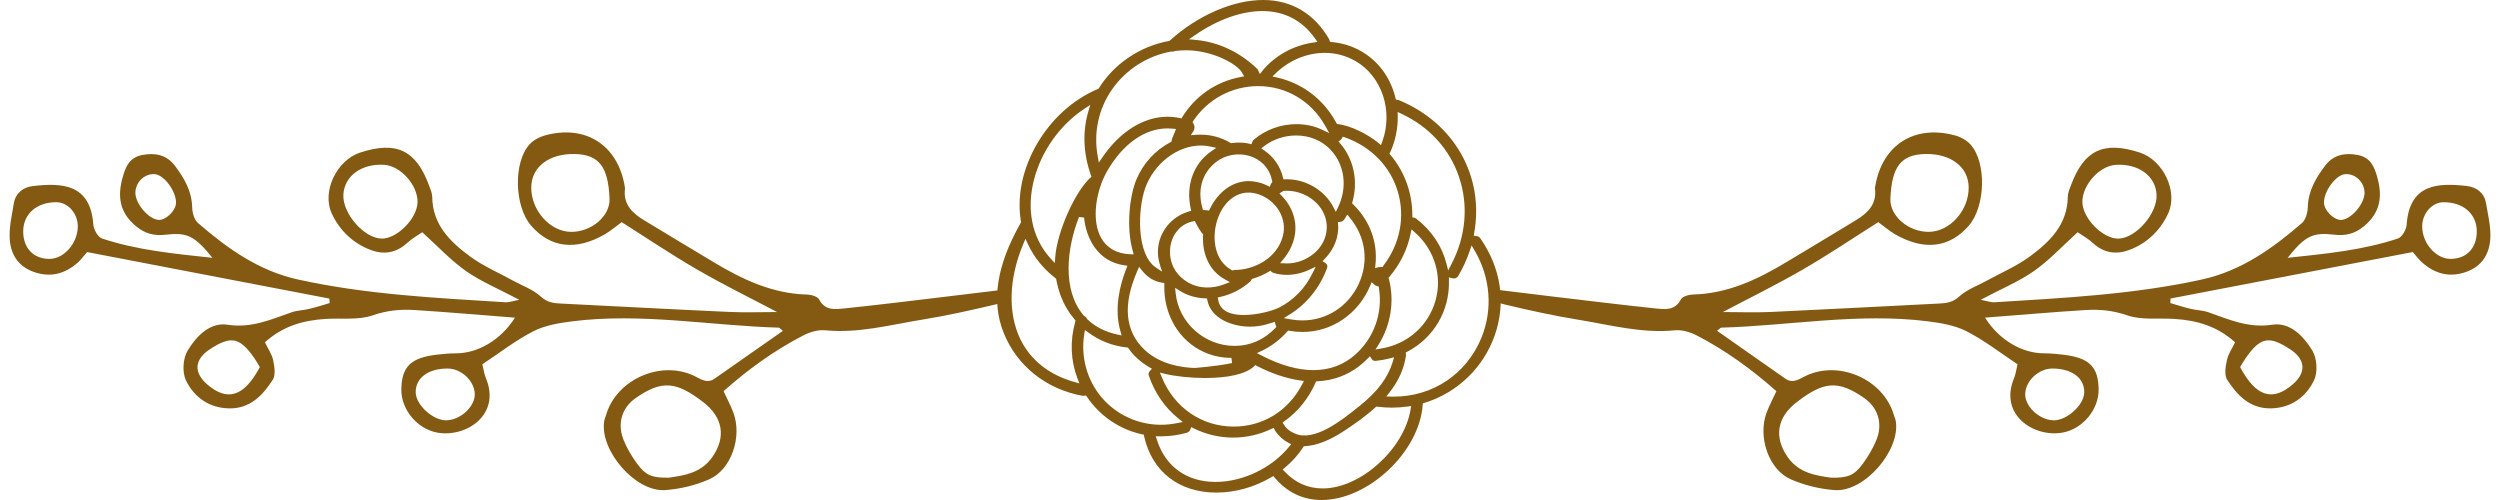 <?xml version="1.0" encoding="utf-8"?>
<!-- Generator: Adobe Illustrator 15.1.0, SVG Export Plug-In  -->
<!DOCTYPE svg PUBLIC "-//W3C//DTD SVG 1.1//EN" "http://www.w3.org/Graphics/SVG/1.1/DTD/svg11.dtd">
<svg version="1.1"
	 xmlns="http://www.w3.org/2000/svg" xmlns:xlink="http://www.w3.org/1999/xlink" xmlns:a="http://ns.adobe.com/AdobeSVGViewerExtensions/3.0/"
	 x="0px" y="0px" width="600px" height="120px" viewBox="-2.302 0 600 120"
	 overflow="visible" enable-background="new -2.302 0 600 120" xml:space="preserve">
<defs>
</defs>
<g>
	<g>
		<path fill-rule="evenodd" clip-rule="evenodd" fill="#845A13" d="M534.114,82.145c-4.438-3.984-9.297-5.25-14.465-5.594
			c-3.809-0.266-7.898,0.336-11.379-0.859c-3.41-1.184-6.703-1.5-10.094-1.277c-7.965,0.488-15.93,1.199-24.062,1.816
			c3.359,5.371,8.867,8.566,14.176,8.566c1.449,0,2.918,0.141,4.355,0.305c6.422,0.719,8.617,2.828,8.727,8.262
			c0.086,4.887-3.789,9.582-8.648,10.457c-6.836,1.246-15.426-4.242-11.598-13.191c0.328-0.82,0.426-1.73,0.777-3.203
			c-4.004-2.652-7.898-5.703-12.199-7.906c-2.809-1.445-6.199-2.008-9.395-2.41c-16.578-2.082-33.023,1.051-49.527,1.527
			c-0.133,0-0.262,0.188-0.988,0.758c5.555,3.902,10.953,7.68,16.359,11.461c1.922,1.344,3.445,0.031,5.059-0.711
			c8.031-3.734,18.512,0.961,20.992,9.391c0.164,0.52,0.402,1.02,0.492,1.555c1.086,7.031-7.504,17.016-14.625,16.535
			c-3.559-0.25-7.242-1.145-10.512-2.559c-5.391-2.297-8.055-10.25-5.871-16.055c0.637-1.688,1.492-3.27,2.348-5.133
			c-5.938-5.246-12.223-9.82-19.18-13.406c-1.547-0.797-3.543-1.367-5.234-1.195c-7.965,0.781-15.57-1.32-23.273-2.57
			c-5.793-0.938-11.531-2.207-17.246-3.57c-1.68-0.391-3.207-0.672-3.137-3.719c4.781,0.578,9.391,1.16,14,1.703
			c8.305,0.977,16.633,2.016,24.949,2.891c2.25,0.227,4.719,0.641,6.191-2.148c0.371-0.711,1.875-1.148,2.871-1.18
			c8.316-0.199,15.504-3.594,22.441-7.766c5.617-3.383,11.246-6.734,16.84-10.156c2.754-1.688,4.906-3.809,4.434-7.469
			c-0.031-0.172,0.012-0.352,0.055-0.547c1.637-9.914,9.359-14.91,19.137-12.25c1.34,0.352,2.785,1.133,3.707,2.152
			c3.93,4.316,3.633,14.871-0.371,19.5c-4.641,5.355-10.777,6.09-17.766,2.043c-1.227-0.727-2.348-1.688-3.973-2.875
			c-5.922,3.742-11.945,7.805-18.211,11.426c-6.223,3.605-12.695,6.77-19.082,10.145c3.719,0,7.605,0.156,11.496-0.016
			c13.465-0.617,26.918-1.355,40.371-2.023c1.832-0.078,3.348-0.297,4.895-1.719c1.828-1.664,4.352-2.547,6.57-3.766
			c3.512-1.93,7.242-3.516,10.434-5.879c4.73-3.496,8.922-7.605,9.012-14.207c0-0.875,0.371-1.777,0.699-2.633
			c3.129-8.617,7.867-10.879,16.613-8.023c5.574,1.836,9.238,9.312,6.758,14.656c-1.863,4.031-5.102,7.156-9.359,8.73
			c-3.082,1.145-6.078,0.723-8.656-1.664c-1.164-1.074-2.59-1.848-3.688-2.609c-3.688,3.332-6.781,6.719-10.469,9.301
			c-3.641,2.562-7.887,4.297-12.805,6.914c1.703,0.324,2.48,0.648,3.238,0.602c16.723-1.051,33.465-1.859,49.891-5.477
			c9.395-2.07,16.934-7.441,23.996-13.566c0.902-0.801,1.352-2.508,1.383-3.809c0.102-3.891,1.945-7,4.141-9.914
			c1.953-2.609,4.695-3.188,7.844-2.594c2.984,0.582,3.938,2.641,4.684,5.316c1.316,4.672,0.746,8.52-3.184,11.785
			c-2.172,1.812-4.398,2.344-7.062,2.039c-5.227-0.625-7.023,0.25-11.27,5.547c9.238-0.992,18.039-1.82,26.477-4.637
			c0.977-0.324,2.02-2.121,2.094-3.309c0.684-9.91,7.637-10.078,14.527-9.281c2.262,0.273,4.117,1.637,4.531,4.145
			c0.453,2.664,1.109,5.375,1.043,8.051c-0.121,3.883-1.84,7-5.824,8.41c-4.027,1.43-7.516,0.449-10.602-2.301
			c-0.668-0.586-1.207-1.328-2.195-2.469c-19.266,3.703-38.711,7.438-58.141,11.156c-0.012,0.375-0.043,0.734-0.055,1.086
			c1.613,0.469,3.203,1,4.828,1.383c1.414,0.352,2.941,0.352,4.289,0.828c4.961,1.727,9.656,3.883,15.34,2.988
			c4.312-0.668,7.539,2.809,9.613,6.184c1.129,1.844,1.359,5.219,0.426,7.152c-1.953,4.059-5.562,6.676-10.422,6.746
			c-5.016,0.055-8.035-3.164-10.434-6.875c-0.727-1.141-0.387-3.188-0.055-4.715C532.435,85.059,533.31,83.801,534.114,82.145
			 M437.169,114.645c4.062,0.059,5.52-0.523,7.617-3.359c1.273-1.738,2.402-3.648,3.227-5.641c1.59-3.848,0.516-7.727-2.93-10.133
			c-6.258-4.348-9.734-3.977-16.195,1.031c-4.711,3.617-5.508,8.375-2.117,13.203C429.489,113.598,433.638,114.137,437.169,114.645
			 M459.841,36.961c-6.023,0.105-8.133,3.176-8.449,10.742c-0.164,4.141,4.344,8.004,9.27,7.941c5.016-0.051,9.59-5.16,9.516-10.703
			C470.13,40.082,465.942,36.867,459.841,36.961 M497.474,48.637c0.164,3.875,4.93,8.664,8.613,8.633
			c4.215-0.055,9.449-6.07,9.184-10.586c-0.25-4.492-4.367-7.473-9.82-7.117C501.481,39.816,497.321,44.57,497.474,48.637
			 M579.021,54.402c0.047,4.039,3.328,7.746,6.836,7.727c3.844-0.02,6.266-2.586,6.266-6.625c-0.008-4.148-3.246-6.992-7.965-6.969
			C581.36,48.543,578.989,51.27,579.021,54.402 M535.329,88.098c3.777,7.117,7.793,8.352,12.664,4.117
			c3.27-2.836,3.027-5.957-0.629-8.367c-5.09-3.344-7.184-2.945-10.707,2.109C536.142,86.684,535.724,87.445,535.329,88.098
			 M497.915,94.207c0.098-3.438-2.93-5.758-7.617-5.758c-3.258-0.008-6.352,2.828-6.551,5.961c-0.172,3.027,3.281,6.336,6.738,6.469
			C493.677,100.977,497.825,97.27,497.915,94.207 M565.185,46.145c-0.086-2.469-2.195-4.484-4.574-4.352
			c-2.25,0.098-5.191,4.031-5.156,6.859c0.02,1.891,2.488,4.289,4.234,4.125C562.146,52.543,565.286,48.746,565.185,46.145"/>
		<path fill-rule="evenodd" clip-rule="evenodd" fill="#845A13" d="M63.252,86.426c0.309,1.527,0.648,3.562-0.074,4.703
			c-2.395,3.727-5.434,6.945-10.426,6.883c-4.871-0.062-8.48-2.688-10.434-6.746c-0.934-1.941-0.715-5.309,0.438-7.16
			c2.055-3.371,5.277-6.84,9.59-6.172c5.695,0.883,10.379-1.266,15.352-2.988c1.359-0.473,2.875-0.473,4.289-0.832
			c1.637-0.387,3.226-0.914,4.827-1.383c-0.012-0.359-0.043-0.715-0.066-1.074c-19.429-3.73-38.862-7.473-58.132-11.16
			c-1.008,1.133-1.523,1.875-2.191,2.469c-3.086,2.742-6.574,3.727-10.613,2.293c-3.98-1.41-5.703-4.527-5.805-8.406
			c-0.074-2.684,0.582-5.391,1.012-8.051c0.426-2.516,2.293-3.883,4.555-4.148c6.891-0.789,13.836-0.629,14.527,9.281
			c0.086,1.18,1.117,2.977,2.094,3.305c8.438,2.812,17.238,3.641,26.488,4.633c-4.27-5.289-6.059-6.156-11.293-5.539
			c-2.676,0.305-4.867-0.234-7.043-2.039c-3.949-3.266-4.52-7.109-3.203-11.789c0.758-2.672,1.711-4.727,4.695-5.312
			c3.152-0.602,5.895-0.016,7.848,2.598c2.195,2.922,4.035,6.02,4.133,9.902c0.023,1.309,0.477,3.023,1.383,3.812
			c7.07,6.133,14.605,11.5,24,13.57c16.425,3.625,33.179,4.43,49.89,5.469c0.758,0.051,1.535-0.273,3.234-0.598
			c-4.914-2.602-9.148-4.348-12.805-6.91c-3.672-2.578-6.789-5.969-10.477-9.301c-1.086,0.746-2.523,1.523-3.676,2.617
			c-2.59,2.371-5.586,2.809-8.645,1.66c-4.27-1.59-7.508-4.703-9.383-8.727c-2.492-5.352,1.207-12.82,6.77-14.664
			c8.754-2.859,13.473-0.598,16.613,8.031c0.316,0.852,0.703,1.738,0.711,2.625c0.066,6.605,4.27,10.715,9,14.211
			c3.18,2.359,6.922,3.945,10.422,5.879c2.219,1.215,4.75,2.09,6.574,3.762c1.547,1.414,3.059,1.648,4.895,1.723
			c13.461,0.656,26.914,1.406,40.375,2.008c3.887,0.176,7.781,0.027,11.492,0.027c-6.375-3.371-12.852-6.531-19.07-10.141
			c-6.277-3.621-12.289-7.684-18.219-11.434c-1.621,1.191-2.73,2.152-3.992,2.887c-6.977,4.039-13.09,3.312-17.754-2.051
			c-4.004-4.629-4.301-15.18-0.371-19.496c0.93-1.016,2.367-1.801,3.707-2.156c9.777-2.672,17.504,2.336,19.148,12.25
			c0.02,0.188,0.074,0.375,0.055,0.547c-0.473,3.664,1.68,5.789,4.434,7.477c5.594,3.414,11.234,6.766,16.844,10.148
			c6.934,4.172,14.109,7.57,22.438,7.773c0.984,0.023,2.5,0.465,2.875,1.172c1.457,2.789,3.926,2.371,6.176,2.148
			c8.34-0.867,16.645-1.906,24.949-2.898c4.609-0.535,9.23-1.109,14.016-1.695c0.074,3.059-1.484,3.324-3.141,3.727
			c-5.727,1.352-11.445,2.633-17.258,3.57c-7.703,1.234-15.297,3.348-23.262,2.551c-1.699-0.16-3.688,0.414-5.223,1.211
			c-6.98,3.582-13.266,8.156-19.191,13.395c0.844,1.867,1.723,3.461,2.336,5.133c2.207,5.82-0.48,13.766-5.859,16.066
			c-3.277,1.418-6.965,2.312-10.52,2.551c-7.113,0.484-15.703-9.492-14.605-16.531c0.066-0.531,0.316-1.031,0.473-1.562
			c2.488-8.43,12.969-13.109,20.988-9.383c1.625,0.746,3.16,2.055,5.059,0.715c5.41-3.777,10.797-7.559,16.371-11.457
			c-0.734-0.586-0.844-0.766-0.988-0.766c-16.512-0.484-32.949-3.609-49.539-1.523c-3.195,0.406-6.574,0.961-9.383,2.398
			c-4.312,2.211-8.195,5.258-12.223,7.914c0.363,1.477,0.461,2.383,0.801,3.199c3.828,8.949-4.762,14.441-11.621,13.199
			c-4.84-0.879-8.723-5.578-8.621-10.457c0.109-5.434,2.305-7.551,8.711-8.27c1.445-0.164,2.918-0.297,4.367-0.297
			c5.309,0,10.805-3.203,14.188-8.562c-8.152-0.625-16.109-1.336-24.086-1.832c-3.391-0.215-6.648,0.094-10.082,1.285
			c-3.48,1.203-7.562,0.594-11.371,0.855c-5.175,0.355-10.038,1.605-14.468,5.602C62.08,83.805,62.967,85.051,63.252,86.426
			 M168.622,109.746c3.398-4.828,2.578-9.586-2.109-13.203c-6.484-5.008-9.961-5.379-16.219-1.031
			c-3.453,2.395-4.496,6.273-2.914,10.137c0.809,1.996,1.953,3.898,3.223,5.637c2.086,2.828,3.555,3.422,7.629,3.352
			C161.751,114.129,165.888,113.598,168.622,109.746 M125.2,44.941c-0.062,5.539,4.5,10.652,9.516,10.703
			c4.938,0.07,9.445-3.809,9.273-7.941c-0.309-7.566-2.414-10.645-8.43-10.738C129.427,36.859,125.255,40.082,125.2,44.941
			 M89.927,39.559c-5.434-0.352-9.559,2.637-9.82,7.133c-0.254,4.508,4.98,10.523,9.203,10.566c3.668,0.051,8.43-4.75,8.594-8.613
			C98.067,44.562,93.911,39.816,89.927,39.559 M11.232,48.531c-4.707-0.02-7.953,2.824-7.965,6.98c0,4.031,2.426,6.602,6.266,6.625
			c3.5,0.016,6.77-3.703,6.836-7.734C16.412,51.27,14.029,48.543,11.232,48.531 M58.744,85.957
			c-3.535-5.055-5.621-5.457-10.723-2.105c-3.652,2.41-3.895,5.527-0.633,8.367c4.871,4.238,8.898,2.988,12.672-4.113
			C59.666,87.453,59.236,86.676,58.744,85.957 M104.903,100.875c3.457-0.129,6.914-3.434,6.738-6.473
			c-0.199-3.125-3.293-5.961-6.562-5.953c-4.652,0-7.703,2.312-7.613,5.766C97.563,97.277,101.7,100.977,104.903,100.875
			 M35.701,52.777c1.758,0.164,4.227-2.234,4.246-4.117c0.012-2.832-2.93-6.766-5.168-6.875c-2.383-0.125-4.5,1.891-4.586,4.367
			C30.092,48.746,33.244,52.543,35.701,52.777"/>
		<path fill="#845A13" d="M314.884,120c-4.457-0.004-8.23-1.797-11.246-5.348l-0.344-0.402l-0.461,0.27
			c-4.016,2.395-8.699,3.703-13.199,3.703c-8.984,0-15.469-5.051-17.348-13.508l-0.086-0.395l-0.395-0.074
			c-5.41-1.188-10.105-4.383-13.246-9.008l-0.207-0.316l-0.383,0.051c-0.133,0.016-0.223,0.031-0.332,0.031
			c-0.031,0-0.062,0-0.117-0.008c-8.727-1.562-15.812-7.223-18.953-15.156c-3.016-7.547-1.676-16.164,4.086-26.316l0.098-0.199
			l-0.035-0.211c-2.07-12.348,6.199-26.594,18.445-31.742l0.188-0.082l0.109-0.164c3.633-5.832,9.898-10.055,16.777-11.285
			l0.164-0.039l0.121-0.117C285.114,3.709,293.638,0,300.825,0c6.836,0,12.312,3.26,15.879,9.422
			c0.012,0.02,0.012,0.043,0.012,0.066c0.023,0.062,0.043,0.121,0.055,0.188l0.141,0.375l0.387,0.035
			c3.027,0.277,5.891,1.301,8.285,2.965c3.5,2.406,5.988,6.125,7.031,10.453l0.086,0.398l0.406,0.078
			c0.066,0.012,0.121,0.02,0.199,0.023c0.02,0.012,0.074,0.012,0.09,0.016c13.273,5.445,20.57,18.258,18.102,31.906l-0.098,0.648
			l0.66,0.078c0.402,0.055,0.723,0.258,0.961,0.605c4.941,7.16,6.156,15.395,3.426,23.199c-2.711,7.766-9.008,13.824-16.855,16.227
			l-0.414,0.125l-0.035,0.422C338.298,108.512,326.052,120,314.884,120z M327.798,97.77c-2.492,2.258-5.324,4.211-7.551,5.672
			c-3.453,2.273-6.594,3.496-9.312,3.637l-0.32,0.012l-0.164,0.27c-1.176,1.785-2.633,3.426-4.391,4.891l-0.516,0.426l0.453,0.484
			c2.523,2.695,5.605,4.062,9.16,4.062c9.031,0,19.477-9.375,21.078-18.922l0.133-0.844l-0.836,0.109
			c-1.262,0.172-2.535,0.27-3.797,0.27c-1.152,0-2.305-0.086-3.445-0.223l-0.285-0.031L327.798,97.77z M275.349,105.527
			c2.02,6.441,7.156,10.133,14.078,10.133c6.527,0,13.484-3.316,17.656-8.453l0.492-0.602l-0.68-0.352
			c-1.219-0.625-2.238-1.539-3.117-2.805c-0.055-0.062-0.086-0.141-0.121-0.203l-0.273-0.555l-0.559,0.254
			c-2.844,1.359-6.004,2.078-9.188,2.078c-3.258,0-6.527-0.766-9.422-2.207l-0.617-0.309l-0.25,0.629
			c-0.145,0.375-0.43,0.617-0.844,0.734c-1.988,0.559-4.051,0.844-6.113,0.844c-0.145,0-0.285,0-0.426,0l-0.891-0.023
			L275.349,105.527z M323.575,97.762l0.547-0.43c4.211-3.391,6.703-6.727,7.844-10.523l0.309-1.066L331.2,86.02
			c-1.078,0.281-2.184,0.473-3.305,0.586c-0.043,0.008-0.109,0.008-0.152,0.008c-0.375,0-0.637-0.141-0.836-0.449l-0.426-0.668
			l-0.551,0.562c-0.68,0.695-1.414,1.332-2.148,1.906c-2.855,2.16-6.168,3.348-9.844,3.539l-0.383,0.023l-0.145,0.352
			c-1.645,3.711-4.102,6.785-7.316,9.109l-0.582,0.438c0.844,1.375,1.449,1.965,3.008,2.641
			C313.106,106.074,319.669,100.922,323.575,97.762 M276.544,90.559c2.977,7.289,9.59,11.82,17.262,11.82l0,0
			c7.012,0,13.145-3.797,16.414-10.16l0.418-0.785l-0.891-0.125c-3.324-0.473-6.812-1.641-10.391-3.477l-0.395-0.203l-0.316,0.312
			c-1.898,1.789-6.059,2.781-11.773,2.781c-3.383,0-7.07-0.395-9.594-1.004l-1.203-0.297L276.544,90.559z M257.915,80.223
			c-0.867,5.488,0.668,11.039,4.211,15.195c3.543,4.141,8.723,6.527,14.188,6.527c1.309,0,2.621-0.141,3.93-0.402l1.316-0.262
			l-1.043-0.84c-3.238-2.602-5.629-6.047-7.09-10.25c-0.152-0.426-0.074-0.797,0.211-1.117l0.527-0.578l-0.66-0.383
			c-2.062-1.219-3.73-2.719-4.938-4.469l-0.164-0.242l-0.383-0.031l-0.035,0.008c-3.348-0.395-6.406-1.594-9.082-3.57l-0.824-0.602
			L257.915,80.223z M345.442,67.414c0.184,7.18-3.656,13.691-9.996,16.996l-0.352,0.18l0.012,0.398
			c0.008,0.062,0.02,0.137,0.02,0.195c0,0.023,0.012,0.047,0.012,0.078c-0.449,3.176-1.742,6.086-3.949,8.914l-0.781,0.977
			l1.254,0.031c0.184,0.008,0.383,0.008,0.559,0.008l0,0c9.379,0,17.457-5.453,21.012-14.117c2.789-6.844,2.184-14.488-1.656-20.992
			l-0.703-1.172l-0.438,1.289c-0.703,2.078-1.625,4.102-2.754,6.004c-0.242,0.422-0.605,0.633-1.043,0.633
			c-0.133,0-0.266-0.012-0.406-0.051l-0.801-0.215L345.442,67.414z M243.255,58.629c-3.445,8.219-3.699,16.516-0.672,22.773
			c2.426,5.008,6.906,8.57,12.961,10.273l1.207,0.344l-0.449-1.164c-1.648-4.316-1.832-9.004-0.562-13.586l0.09-0.316l-0.207-0.254
			c-1.484-1.777-2.633-3.742-3.402-5.844c-0.43-1.18-0.77-2.43-1.012-3.734l-0.043-0.234l-0.176-0.141
			c-2.918-2.27-5.125-4.996-6.582-8.133l-0.605-1.285L243.255,58.629z M306.61,79.598c-1.691,1.922-3.785,3.508-6.102,4.602
			l-1.152,0.543l1.133,0.59c4.484,2.32,8.688,3.496,12.453,3.496c3.883,0,7.262-1.262,10.059-3.754
			c4.48-4.008,6.598-9.957,5.641-15.91l-0.055-0.402l-0.395-0.102c-0.273-0.078-0.484-0.188-0.637-0.332l-0.66-0.598l-0.352,0.82
			c-2.805,6.754-9.172,11.117-16.215,11.117c-1.055,0-2.105-0.086-3.137-0.266l-0.352-0.066L306.61,79.598z M270.665,65.004
			c-3.566,8.148-2.984,14.523,1.754,18.973c3.809,3.574,9.129,4.246,11.949,4.332c0.055,0,5.363-0.383,9.02-1.18l-0.141-1.242
			h-0.078c-2.273,0-4.453-0.469-6.508-1.391c-5.969-2.672-9.699-8.961-9.535-16.016l0.012-0.555l-0.547-0.078
			c-1.934-0.305-3.57-1.312-4.852-2.977l-0.648-0.836L270.665,65.004z M336.235,56.113c-0.777,3.793-2.492,7.266-5.07,10.312
			l-0.207,0.246l0.086,0.316c1.359,5.258,0.461,10.992-2.477,15.711l-0.75,1.18l1.375-0.234c6.297-1.047,11.277-5.41,13-11.414
			c1.711-5.945-0.176-12.258-4.926-16.461l-0.812-0.711L336.235,56.113z M279.856,70.367c0.715,7.09,6.938,12.648,14.156,12.648
			c3.688,0,7.066-1.477,9.742-4.262l0.277-0.293l-0.176-0.453c-0.012-0.031-0.035-0.074-0.035-0.113l-0.176-0.656l-0.633,0.211
			c-1.164,0.383-2.195,0.641-3.207,0.797c-0.656,0.094-1.371,0.156-2.082,0.156c-4.336,0-9.406-1.977-10.25-6.297l-0.109-0.488
			l-0.492-0.012c-2.207-0.078-4.305-0.719-6.047-1.832l-1.098-0.699L279.856,70.367z M256.661,52.066
			c-2.906,7.41-4.133,17.508,1.109,23.633l0.078,0.102l0.109,0.047c0.273,0.145,0.473,0.344,0.594,0.602l0.043,0.121l0.098,0.082
			c1.875,1.793,4.301,3.016,7.176,3.633l1.02,0.223l-0.285-1.016c-1.578-5.395-0.121-11.121,1.395-14.98l0.285-0.734l-0.789-0.113
			c-6.355-0.902-9.141-6.496-9.613-11.434L256.661,52.066z M320.587,52.246c-0.031,0.055-0.066,0.117-0.109,0.188
			c-0.043,0.059-0.074,0.129-0.121,0.195c-0.242,0.363-0.57,0.562-0.965,0.617l-0.59,0.062l0.043,0.812
			c0.02,0.148,0.031,0.289,0.031,0.438c-0.031,3.547-1.789,6.07-3.238,7.555l-0.547,0.559l0.672,0.414
			c0.316,0.211,0.668,0.609,0.402,1.324c-1.723,4.645-4.902,8.586-8.965,11.074l-1.391,0.871l1.613,0.285
			c0.965,0.172,1.91,0.262,2.852,0.262c5.805,0,10.973-3.332,13.484-8.695c2.523-5.406,1.711-11.406-2.16-16.031l-0.551-0.664
			L320.587,52.246z M302.188,65.211c-1.152,0.703-2.426,1.254-3.785,1.668l-0.242,0.07l-0.121,0.211
			c-0.109,0.172-0.152,0.273-0.23,0.352c-2.051,1.852-4.562,3.156-7.266,3.75l-0.578,0.133l0.098,0.582
			c0.242,1.648,1.512,3.621,6.156,3.621c3.422,0,7.098-1.086,8.512-1.801c3.445-1.781,6.203-4.613,7.945-8.184l0.789-1.594
			l-1.609,0.75c-1.691,0.781-3.523,1.203-5.312,1.203c-1.074,0-2.109-0.156-3.117-0.438c-0.195-0.062-0.359-0.148-0.516-0.266
			l-0.34-0.293L302.188,65.211z M283.985,53.129c-1.801,0.367-3.348,1.461-4.348,3.094c-1.82,3.008-1.438,7.152,0.902,9.699
			c2.887,3.227,7.152,3.789,11.09,2.27l1.266-0.484l-1.195-0.641c-3.57-1.953-5.5-5.805-5.27-10.555l0.023-0.25l-0.188-0.203
			l-0.055-0.062c-0.57-0.75-1.086-1.602-1.535-2.516l-0.219-0.438L283.985,53.129z M285.896,34.926
			c-5.609,0-11.215,4.281-13.332,10.18c-1.832,5.113-2.176,15.934,2.555,19.098l1.48,0.988l-0.535-1.699
			c-0.824-2.598-0.559-5.34,0.723-7.723c1.305-2.43,3.586-4.262,6.242-5.016l0.57-0.164l-0.141-0.574
			c-1.207-5.535,0.691-10.793,4.949-13.715l1.207-0.82l-1.43-0.309C287.442,35.004,286.661,34.926,285.896,34.926 M297.337,46.219
			c-3.531,0-6.559,2.887-7.715,7.371c-1.031,4.012-0.305,9.039,3.645,11.211l0.188,0.117l0.219-0.055
			c0.078-0.008,0.133-0.023,0.207-0.047c0.023-0.008,0.035-0.016,0.055-0.016c4.754,0,10.281-2.812,11.656-8.172
			c1.062-4.117-1.492-8.492-5.816-9.984C298.95,46.363,298.149,46.219,297.337,46.219 M333.161,27.879
			c0.035,3.016-0.59,6.008-1.809,8.656l-0.188,0.367l0.262,0.297c3.402,4.039,5.246,9.18,5.234,14.461v0.484l0.484,0.117
			c0.164,0.047,0.328,0.121,0.484,0.246c3.652,2.828,6.164,6.566,7.23,10.809l0.406,1.594l0.754-1.461
			c3.512-6.711,4.16-14.16,1.844-20.988c-2.238-6.672-7.164-12.059-13.824-15.16l-0.898-0.426L333.161,27.879z M319.724,33.246
			c-0.09,0.141-0.168,0.25-0.266,0.316l-0.539,0.406l0.453,0.496c3.203,3.684,4.332,9.031,2.918,13.953l-0.098,0.359l0.262,0.266
			c4.004,3.926,5.914,9.055,5.363,14.41l-0.098,0.879l0.879-0.211c0.141-0.039,0.285-0.051,0.43-0.051c0.031,0,0.062,0,0.109,0
			l0.352,0.027l0.184-0.273c4.027-5.242,5.312-11.742,3.5-17.836c-1.809-6.074-6.441-10.816-12.707-13.023l-0.492-0.16
			L319.724,33.246z M306.587,45.785c-0.242,0-0.492,0.016-0.723,0.027l-0.199,0.02l-0.141,0.125
			c-0.035,0.008-0.09,0.031-0.121,0.062l-0.648,0.418l0.539,0.551c2.699,2.727,3.84,6.43,3.07,9.891
			c-0.426,1.941-1.316,3.723-2.633,5.305l-0.812,0.977l1.273,0.043c0.133,0.012,0.266,0.02,0.406,0.02
			c4.543,0,9.457-3.48,9.523-8.648c0.031-2.137-0.844-4.199-2.426-5.805C311.856,46.895,309.2,45.785,306.587,45.785
			 M257.927,26.121c-11.852,7.809-17.625,25.469-8.066,35.941l0.988,1.082l0.109-1.469c0.406-5.859,4.738-15.891,8.699-19.273
			l-0.121-0.32l-0.008-0.027c-1.844-5.141-2.062-10.402-0.648-15.23l0.484-1.648L257.927,26.121z M277.903,30.816
			c-5.496,0-10.797,3.773-14.535,10.336c-2.523,4.418-3.863,11.504-1.406,15.938c1.371,2.445,3.766,3.805,6.957,3.93l0.855,0.031
			l-0.219-0.828c-1.602-5.742-0.77-13.305,0.941-17.289c1.625-3.789,4.5-6.91,8.09-8.789l0.262-0.141l0.055-0.289
			c0.023-0.086,0.023-0.148,0.023-0.211c0.133-0.414,0.297-0.789,0.461-1.188c0.078-0.195,0.164-0.387,0.242-0.578l0.305-0.781
			l-0.82-0.078C278.708,30.84,278.302,30.816,277.903,30.816 M306.544,43.023c4.629,0,9.117,2.695,11.172,6.707l0.578,1.121
			l0.551-1.137c2.27-4.703,1.602-10.078-1.723-13.688c-2.086-2.262-5.059-3.508-8.352-3.508c-2.809,0-5.52,0.906-7.68,2.555
			l-0.703,0.531l0.715,0.492c2.27,1.535,3.863,3.836,4.496,6.453l0.133,0.488l0.504-0.004
			C306.333,43.023,306.446,43.023,306.544,43.023 M287.856,50.551l0.211-0.422c2.039-4.172,5.508-6.664,9.27-6.664
			c1.012,0,2.051,0.176,3.105,0.504c0.43,0.137,0.867,0.316,1.406,0.57l0.613,0.285l0.23-0.641c0.012-0.039,0.078-0.117,0.133-0.191
			l0.242-0.324l-0.066-0.266c-1.262-6.43-8.922-8.066-13.477-4.492c-3.324,2.609-4.496,6.648-3.238,11.062l0.113,0.414l0.438,0.035
			c0.078,0.016,0.164,0.02,0.273,0.027c0.078,0,0.168,0.004,0.266,0.016L287.856,50.551z M278.771,12.379
			c-5.672,0.996-10.84,4.297-14.176,9.074c-3.246,4.66-4.488,10.355-3.445,16.043l0.266,1.512l0.867-1.266
			c4.211-6.176,9.906-9.723,15.602-9.723c0.988,0,1.953,0.105,2.93,0.305l0.426,0.094l0.234-0.375
			c3.148-5.047,8.105-8.445,13.953-9.562l0.867-0.164l-0.449-0.766c-0.887-1.984-6.957-5.484-13.496-5.484
			c-0.844,0-1.711,0.059-2.555,0.16l-0.09,0.004l-0.086,0.039c-0.188,0.078-0.352,0.117-0.504,0.117c-0.055,0-0.102,0-0.156-0.008
			l-0.086-0.016L278.771,12.379z M328.466,34.262l0.672,0.555l0.305-0.82c2.668-7.359-0.066-15.656-6.406-19.328
			c-2.273-1.309-4.75-1.977-7.406-1.977c-4.246,0-8.516,1.773-11.719,4.852l-0.824,0.805l1.129,0.262
			c6.07,1.371,11.105,5.207,14.156,10.793l0.195,0.359C321.774,30.059,325.911,32.188,328.466,34.262 M295.091,34.215
			c0.82,0,1.633,0.078,2.41,0.273l0.551,0.129l0.188-0.551c0.074-0.227,0.184-0.395,0.359-0.543c2.867-2.41,6.508-3.73,10.238-3.73
			c2.184,0,4.234,0.441,6.121,1.32l1.758,0.828l-0.945-1.695c-3.344-6-9.367-9.578-16.117-9.578c-6.242,0-12.047,3.098-15.539,8.297
			l-0.219,0.352l0.219,0.348c0.344,0.512,0.352,1.223,0.035,1.738l-0.648,1.047l1.219-0.094c0.371-0.023,0.746-0.039,1.121-0.039
			c2.512,0,4.914,0.648,7.117,1.938l0.18,0.109l0.219-0.027C293.935,34.246,294.517,34.215,295.091,34.215 M300.642,2.658
			c-5.016,0-10.766,2.061-16.164,5.791l-1.426,0.973l1.723,0.168c5.363,0.523,10.414,2.891,14.559,6.836
			c0.121,0.109,0.211,0.242,0.309,0.422l0.418,0.914l0.625-0.781c2.961-3.621,7.406-6.09,12.203-6.766l1.008-0.152l-0.594-0.832
			C310.22,4.869,305.95,2.658,300.642,2.658"/>
	</g>
</g>
</svg>
